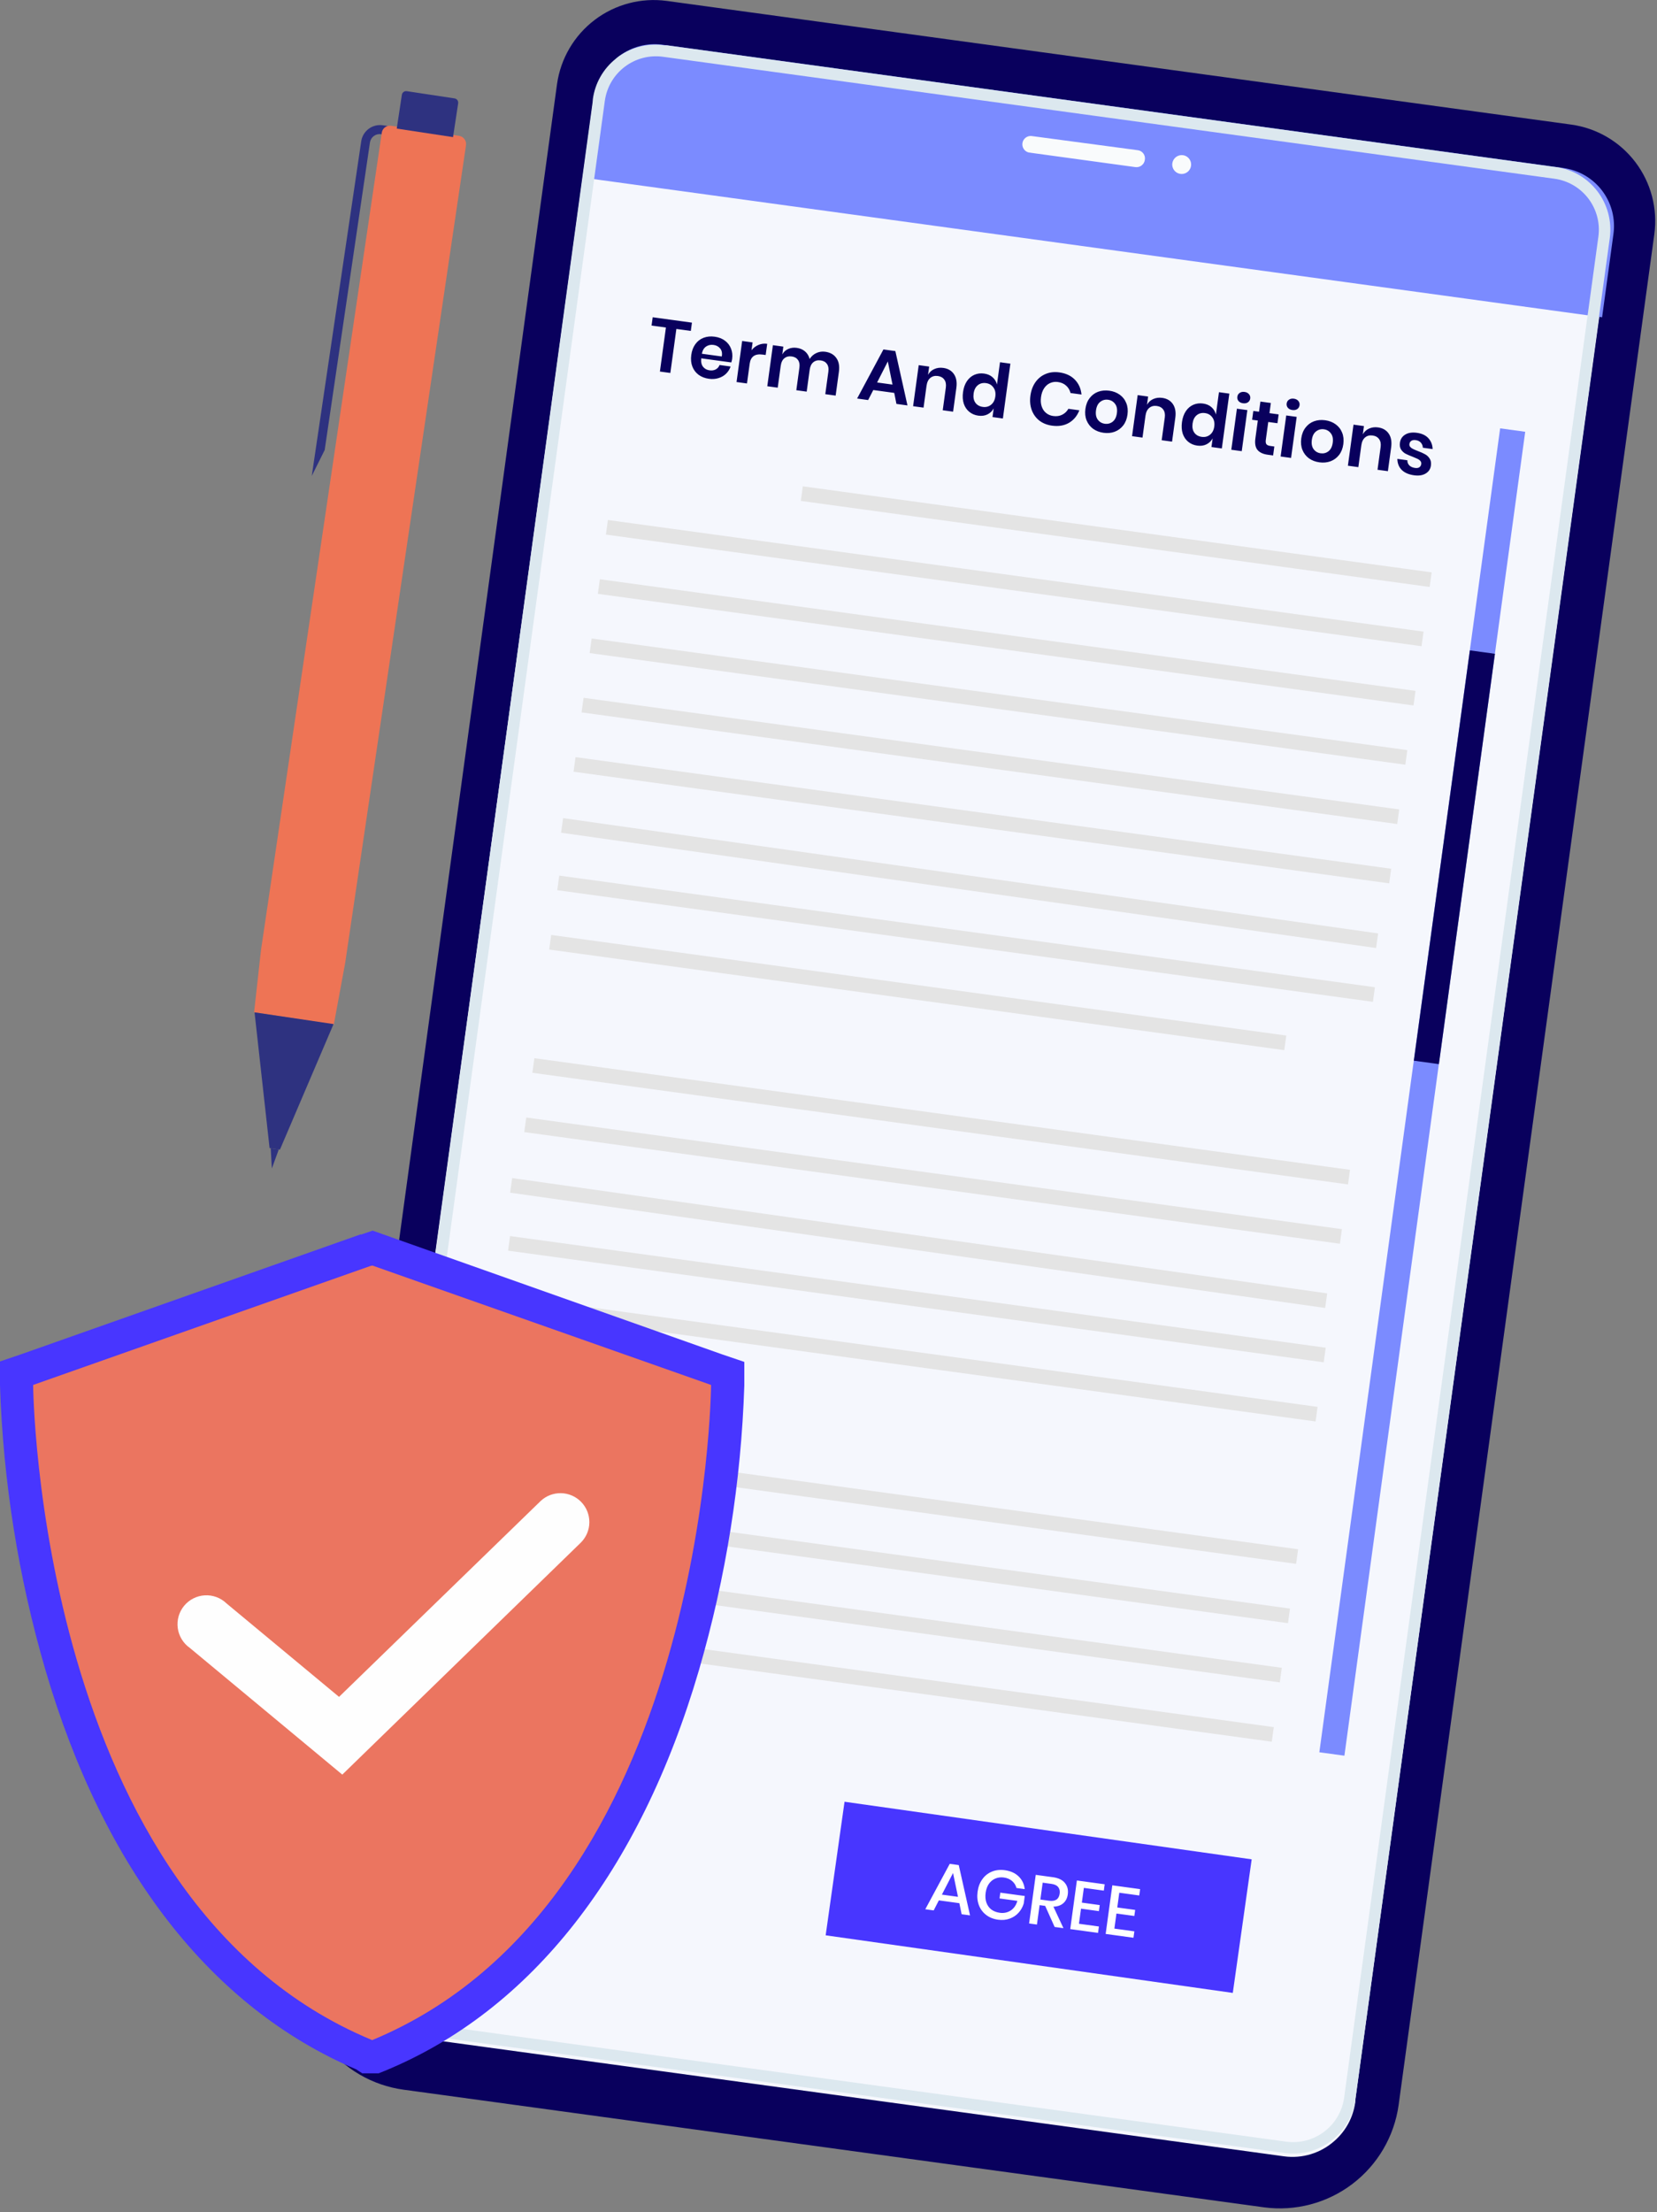 <svg width="305" height="407" viewBox="0 0 305 407" fill="none" xmlns="http://www.w3.org/2000/svg">
<rect x="0" y="0" width="305" height="407" fill="#808080" stroke="none"/>
<g clip-path="url(#clip0)">
<path d="M242.089 307.028C241.049 308.489 240.418 310.201 240.261 311.987C240.105 313.774 240.429 315.569 241.199 317.189C245.842 313.033 242.089 307.028 242.089 307.028ZM265.926 322.971C258.448 326.752 259.38 336.245 259.38 336.245C266.399 330.185 265.926 322.971 265.926 322.971ZM231.9 316.327C223.005 313.422 217.598 318.732 217.598 318.732C224.992 323.638 231.9 316.327 231.9 316.327ZM256.781 311.393C249.636 317.439 251.318 324.82 251.318 324.82C259.366 321.081 256.781 311.351 256.781 311.351V311.393ZM240.101 325.57C230.774 324.861 226.785 331.297 226.785 331.297C235.125 334.313 240.101 325.57 240.101 325.57ZM239.309 349.728C247.649 352.73 252.625 344.001 252.625 344.001C243.242 343.32 239.309 349.728 239.309 349.728ZM246.537 333.66C244.813 333.167 242.989 333.144 241.254 333.594C239.519 334.044 237.935 334.949 236.668 336.217C242.144 339.15 246.537 333.66 246.537 333.66ZM240.462 357.567C247.301 363.196 254.918 356.636 254.918 356.636C246.439 352.841 240.462 357.567 240.462 357.567ZM256.489 371.272C247.732 361.348 237.349 363.961 237.349 363.961C242.881 375.289 256.544 371.272 256.544 371.272H256.489Z" fill="#5E5EEF"/>
<path d="M289.19 22.921L122.715 0.167C118.014 -0.463 113.255 0.791 109.474 3.655C105.694 6.519 103.199 10.761 102.533 15.457L74.344 221.726L55.469 359.707C55.077 362.57 55.253 365.483 55.987 368.278C56.721 371.073 57.998 373.696 59.746 375.997C61.493 378.298 63.677 380.233 66.172 381.69C68.668 383.147 71.426 384.099 74.289 384.49L76.749 384.824L232.647 406.132C238.43 406.908 244.285 405.362 248.932 401.833C253.579 398.303 256.639 393.078 257.443 387.298L304.507 43.089C305.148 38.384 303.895 33.617 301.023 29.835C298.151 26.053 293.895 23.566 289.19 22.921Z" fill="#09005D"/>
<path d="M286.328 31.302L122.188 8.854C120.65 8.641 119.085 8.741 117.587 9.15C116.089 9.558 114.69 10.266 113.473 11.231C112.494 11.977 111.644 12.878 110.957 13.9C110.026 15.278 109.409 16.844 109.15 18.487C109.144 18.593 109.144 18.7 109.15 18.806L81.004 224.075L62.253 361.222C62.048 362.741 62.145 364.284 62.538 365.765C62.931 367.246 63.613 368.634 64.544 369.851C65.475 371.068 66.637 372.088 67.964 372.854C69.291 373.621 70.756 374.117 72.275 374.316L89.566 376.679L236.359 396.75C238.024 396.975 239.718 396.835 241.324 396.341C242.929 395.846 244.408 395.009 245.658 393.886C247.734 392.062 249.082 389.55 249.453 386.811V386.52L294.376 58.254L296.266 44.354C296.472 42.844 296.378 41.309 295.989 39.836C295.601 38.362 294.926 36.98 294.003 35.768C293.08 34.556 291.927 33.537 290.61 32.771C289.293 32.005 287.838 31.506 286.328 31.302Z" fill="#F5F7FD"/>
<path d="M296.977 43.089L294.893 58.379L107.707 32.734L109.806 17.444C110.199 14.616 111.697 12.059 113.971 10.332C116.245 8.605 119.11 7.849 121.94 8.229L287.72 30.913C289.131 31.098 290.491 31.56 291.721 32.273C292.952 32.987 294.029 33.937 294.89 35.069C295.751 36.202 296.378 37.494 296.737 38.87C297.095 40.247 297.177 41.681 296.977 43.089Z" fill="url(#paint0_linear)"/>
<path d="M217.731 28.55C217.275 28.495 216.815 28.621 216.451 28.902C216.087 29.183 215.848 29.596 215.785 30.051C215.741 30.392 215.8 30.738 215.952 31.046C216.105 31.354 216.346 31.609 216.644 31.78C216.942 31.951 217.284 32.03 217.627 32.006C217.97 31.983 218.298 31.859 218.57 31.649C218.842 31.439 219.046 31.153 219.155 30.827C219.265 30.502 219.275 30.151 219.186 29.819C219.096 29.488 218.91 29.19 218.651 28.964C218.392 28.738 218.072 28.594 217.731 28.55ZM209.392 27.633L189.807 25.019C189.421 24.998 189.042 25.123 188.743 25.368C188.445 25.613 188.249 25.961 188.195 26.344C188.141 26.726 188.232 27.115 188.451 27.433C188.67 27.752 189 27.977 189.376 28.063L208.988 30.746C209.189 30.773 209.393 30.761 209.589 30.709C209.785 30.658 209.969 30.568 210.131 30.446C210.292 30.323 210.428 30.17 210.53 29.995C210.632 29.82 210.699 29.626 210.726 29.426C210.766 29.22 210.762 29.009 210.716 28.805C210.67 28.601 210.582 28.408 210.458 28.24C210.334 28.072 210.177 27.931 209.995 27.826C209.814 27.721 209.613 27.656 209.405 27.633H209.392Z" fill="#F9FBFC"/>
<g style="mix-blend-mode:multiply">
<path d="M286.538 30.746H286.427L122.788 8.34H122.315C119.385 7.913 116.403 8.619 113.975 10.314C113.767 10.459 113.567 10.617 113.378 10.786C111.045 12.628 109.52 15.305 109.124 18.25V18.487L81.047 224.089L62.366 360.68C61.947 363.729 62.755 366.819 64.613 369.272C66.472 371.725 69.228 373.339 72.277 373.76H72.666H72.791L90.207 376.137L236.472 396.138C239.485 396.545 242.537 395.754 244.972 393.934C247.408 392.115 249.032 389.413 249.496 386.408V386.144L294.35 58.114L296.324 43.687C296.699 40.68 295.886 37.646 294.059 35.229C292.232 32.813 289.533 31.204 286.538 30.746ZM247.411 385.964C247.066 388.445 245.752 390.69 243.757 392.205C241.762 393.721 239.248 394.386 236.764 394.053L92.542 374.33L72.596 371.55C70.114 371.211 67.868 369.901 66.351 367.907C64.834 365.914 64.171 363.399 64.507 360.917L83.132 224.77L109.361 32.956L111.334 18.529C111.683 16.048 112.998 13.806 114.992 12.291C116.986 10.776 119.499 10.11 121.981 10.439L286.135 32.887C288.616 33.232 290.859 34.546 292.373 36.542C293.887 38.538 294.548 41.052 294.211 43.534L292.237 57.962L247.411 385.964Z" fill="#DCE8EF"/>
</g>
<path d="M127.364 59.364L127.155 60.89L124.497 60.527L123.389 68.625L121.467 68.362L122.575 60.264L119.93 59.902L120.139 58.375L127.364 59.364ZM134.765 66.043C134.739 66.233 134.686 66.448 134.607 66.688L129.072 65.93C129.007 66.607 129.121 67.127 129.414 67.491C129.707 67.855 130.103 68.071 130.603 68.14C131.048 68.201 131.431 68.142 131.752 67.964C132.082 67.787 132.313 67.517 132.446 67.156L134.477 67.434C134.305 67.947 134.027 68.391 133.642 68.764C133.258 69.137 132.791 69.407 132.24 69.572C131.699 69.739 131.115 69.779 130.487 69.693C129.751 69.593 129.118 69.349 128.588 68.961C128.059 68.565 127.675 68.054 127.436 67.429C127.198 66.803 127.133 66.096 127.241 65.305C127.349 64.514 127.602 63.85 128 63.311C128.398 62.764 128.905 62.375 129.52 62.145C130.135 61.914 130.811 61.849 131.547 61.95C132.292 62.051 132.921 62.295 133.433 62.68C133.954 63.066 134.328 63.552 134.553 64.138C134.789 64.717 134.859 65.352 134.765 66.043ZM132.855 65.587C132.967 64.972 132.867 64.482 132.556 64.115C132.254 63.75 131.849 63.532 131.34 63.463C130.822 63.392 130.364 63.491 129.966 63.761C129.568 64.031 129.308 64.472 129.187 65.085L132.855 65.587ZM138.331 64.447C138.679 64.004 139.103 63.678 139.604 63.468C140.106 63.25 140.644 63.18 141.216 63.258L140.935 65.317L140.376 65.241C138.967 65.048 138.173 65.606 137.994 66.915L137.496 70.555L135.574 70.292L136.607 62.739L138.529 63.002L138.331 64.447ZM151.892 64.719C152.81 64.844 153.493 65.23 153.942 65.874C154.401 66.511 154.559 67.352 154.416 68.398L153.816 72.788L151.907 72.526L152.478 68.355C152.557 67.773 152.468 67.307 152.211 66.957C151.963 66.599 151.581 66.385 151.063 66.314C150.526 66.24 150.076 66.35 149.712 66.643C149.348 66.936 149.122 67.405 149.033 68.05L148.485 72.058L146.576 71.797L147.147 67.625C147.227 67.044 147.138 66.578 146.88 66.228C146.633 65.87 146.25 65.655 145.732 65.585C145.196 65.511 144.745 65.621 144.381 65.914C144.017 66.206 143.791 66.675 143.703 67.321L143.154 71.329L141.232 71.066L142.265 63.513L144.188 63.776L143.992 65.208C144.259 64.744 144.624 64.41 145.087 64.205C145.561 63.992 146.084 63.924 146.657 64.003C147.266 64.086 147.773 64.304 148.178 64.655C148.593 65.008 148.877 65.473 149.029 66.049C149.337 65.564 149.742 65.203 150.247 64.966C150.762 64.722 151.31 64.639 151.892 64.719ZM164.601 72.291L160.743 71.763L159.796 73.606L157.765 73.328L162.611 64.296L164.806 64.597L167.036 74.596L165.004 74.318L164.601 72.291ZM164.282 70.761L163.42 66.504L161.447 70.373L164.282 70.761ZM173.62 67.692C174.493 67.811 175.149 68.192 175.589 68.836C176.029 69.479 176.178 70.319 176.036 71.355L175.435 75.745L173.527 75.484L174.097 71.312C174.179 70.712 174.088 70.228 173.824 69.858C173.561 69.48 173.161 69.254 172.625 69.18C172.08 69.106 171.619 69.223 171.244 69.533C170.868 69.843 170.635 70.329 170.544 70.993L169.995 75.001L168.073 74.738L169.106 67.185L171.029 67.448L170.822 68.961C171.091 68.48 171.473 68.129 171.966 67.909C172.469 67.682 173.021 67.609 173.62 67.692ZM181.131 68.733C181.768 68.82 182.288 69.044 182.692 69.405C183.106 69.767 183.378 70.216 183.508 70.752L184.069 66.649L185.978 66.91L184.598 76.999L182.689 76.738L182.906 75.156C182.636 75.638 182.253 76.002 181.756 76.249C181.27 76.488 180.708 76.564 180.072 76.477C179.436 76.39 178.884 76.157 178.418 75.778C177.951 75.4 177.612 74.9 177.401 74.278C177.2 73.649 177.153 72.939 177.262 72.148C177.37 71.357 177.605 70.69 177.966 70.147C178.338 69.596 178.799 69.201 179.35 68.962C179.902 68.722 180.495 68.646 181.131 68.733ZM181.502 70.492C180.902 70.41 180.394 70.539 179.977 70.88C179.56 71.222 179.304 71.733 179.211 72.415C179.118 73.096 179.226 73.657 179.536 74.098C179.848 74.529 180.303 74.786 180.903 74.868C181.485 74.948 181.989 74.818 182.415 74.478C182.851 74.13 183.115 73.625 183.206 72.961C183.298 72.288 183.18 71.731 182.851 71.288C182.533 70.837 182.084 70.572 181.502 70.492ZM194.988 68.517C196.188 68.682 197.141 69.127 197.847 69.853C198.553 70.579 198.961 71.492 199.07 72.59L197.052 72.314C196.914 71.767 196.643 71.313 196.238 70.952C195.843 70.593 195.336 70.371 194.718 70.286C194.209 70.216 193.733 70.281 193.289 70.48C192.845 70.678 192.477 70.998 192.185 71.44C191.894 71.881 191.704 72.42 191.617 73.056C191.531 73.683 191.57 74.249 191.732 74.753C191.895 75.256 192.163 75.663 192.537 75.974C192.912 76.284 193.353 76.474 193.862 76.544C194.48 76.629 195.028 76.551 195.505 76.31C195.992 76.071 196.375 75.707 196.655 75.218L198.672 75.494C198.272 76.522 197.635 77.291 196.76 77.801C195.884 78.311 194.847 78.484 193.647 78.32C192.729 78.194 191.943 77.879 191.29 77.373C190.648 76.859 190.182 76.203 189.893 75.404C189.613 74.606 189.538 73.735 189.667 72.79C189.798 71.835 190.105 71.011 190.589 70.318C191.082 69.627 191.706 69.124 192.462 68.811C193.219 68.488 194.061 68.391 194.988 68.517ZM204.191 71.888C204.927 71.988 205.565 72.233 206.104 72.621C206.653 73.011 207.055 73.525 207.31 74.162C207.567 74.789 207.641 75.498 207.533 76.289C207.425 77.08 207.163 77.743 206.747 78.279C206.331 78.814 205.806 79.201 205.171 79.438C204.547 79.668 203.867 79.732 203.131 79.631C202.395 79.531 201.753 79.285 201.204 78.896C200.666 78.498 200.268 77.985 200.012 77.358C199.755 76.73 199.681 76.02 199.789 75.23C199.897 74.439 200.159 73.776 200.575 73.24C200.992 72.695 201.513 72.308 202.137 72.079C202.77 71.851 203.454 71.787 204.191 71.888ZM203.963 73.551C203.427 73.478 202.946 73.606 202.521 73.937C202.098 74.259 201.837 74.778 201.739 75.496C201.64 76.215 201.751 76.79 202.072 77.223C202.394 77.646 202.822 77.895 203.359 77.968C203.895 78.041 204.375 77.917 204.799 77.596C205.223 77.265 205.485 76.74 205.583 76.022C205.681 75.304 205.57 74.734 205.248 74.31C204.928 73.877 204.499 73.624 203.963 73.551ZM213.922 73.205C214.795 73.324 215.451 73.706 215.89 74.349C216.33 74.993 216.479 75.832 216.337 76.869L215.737 81.259L213.828 80.998L214.399 76.826C214.481 76.226 214.39 75.741 214.126 75.372C213.863 74.993 213.463 74.767 212.927 74.694C212.381 74.619 211.921 74.737 211.545 75.046C211.169 75.356 210.936 75.843 210.845 76.506L210.297 80.514L208.375 80.251L209.408 72.698L211.33 72.962L211.123 74.475C211.393 73.993 211.774 73.643 212.267 73.423C212.771 73.196 213.322 73.123 213.922 73.205ZM221.433 74.246C222.069 74.333 222.59 74.557 222.994 74.918C223.407 75.28 223.679 75.73 223.81 76.266L224.371 72.162L226.28 72.423L224.899 82.512L222.991 82.251L223.207 80.67C222.938 81.151 222.554 81.516 222.058 81.762C221.571 82.001 221.01 82.077 220.374 81.99C219.737 81.903 219.186 81.67 218.719 81.292C218.253 80.913 217.914 80.413 217.702 79.791C217.501 79.162 217.455 78.452 217.563 77.661C217.671 76.871 217.906 76.204 218.267 75.66C218.639 75.109 219.101 74.714 219.652 74.475C220.203 74.236 220.797 74.159 221.433 74.246ZM221.804 76.005C221.204 75.923 220.695 76.053 220.278 76.394C219.861 76.735 219.606 77.246 219.513 77.928C219.42 78.61 219.528 79.171 219.838 79.612C220.149 80.043 220.605 80.3 221.205 80.382C221.787 80.461 222.29 80.331 222.717 79.991C223.153 79.644 223.417 79.138 223.507 78.475C223.599 77.802 223.481 77.244 223.153 76.801C222.835 76.35 222.385 76.085 221.804 76.005ZM227.753 73C227.796 72.691 227.939 72.456 228.183 72.295C228.429 72.125 228.729 72.064 229.083 72.112C229.438 72.161 229.71 72.3 229.901 72.53C230.093 72.751 230.168 73.016 230.126 73.325C230.085 73.624 229.941 73.859 229.696 74.03C229.452 74.191 229.152 74.247 228.798 74.198C228.443 74.15 228.17 74.015 227.978 73.795C227.787 73.565 227.712 73.3 227.753 73ZM229.597 75.46L228.564 83.013L226.642 82.751L227.675 75.198L229.597 75.46ZM234.564 82.154L234.339 83.803L233.33 83.665C232.484 83.55 231.862 83.256 231.464 82.785C231.075 82.315 230.945 81.603 231.076 80.649L231.523 77.377L230.474 77.233L230.695 75.611L231.745 75.754L232.001 73.887L233.923 74.15L233.668 76.017L235.358 76.249L235.136 77.871L233.446 77.64L232.994 80.939C232.945 81.303 232.982 81.567 233.108 81.732C233.234 81.898 233.469 82.004 233.814 82.051L234.564 82.154ZM236.833 74.242C236.876 73.933 237.019 73.698 237.263 73.537C237.509 73.367 237.809 73.306 238.163 73.355C238.518 73.403 238.79 73.542 238.981 73.772C239.173 73.993 239.248 74.258 239.206 74.567C239.165 74.867 239.021 75.102 238.776 75.272C238.532 75.433 238.232 75.489 237.878 75.441C237.523 75.392 237.25 75.257 237.058 75.037C236.867 74.807 236.792 74.542 236.833 74.242ZM238.677 76.703L237.644 84.256L235.722 83.993L236.755 76.44L238.677 76.703ZM243.92 77.323C244.656 77.423 245.294 77.668 245.833 78.057C246.382 78.447 246.784 78.96 247.039 79.597C247.296 80.224 247.37 80.934 247.262 81.724C247.154 82.515 246.892 83.178 246.476 83.714C246.06 84.25 245.535 84.636 244.901 84.874C244.277 85.103 243.597 85.167 242.86 85.067C242.124 84.966 241.482 84.721 240.933 84.331C240.395 83.933 239.998 83.42 239.741 82.793C239.484 82.165 239.41 81.456 239.518 80.665C239.626 79.874 239.888 79.211 240.304 78.675C240.721 78.13 241.242 77.743 241.866 77.514C242.499 77.286 243.183 77.222 243.92 77.323ZM243.692 78.986C243.156 78.913 242.675 79.041 242.25 79.372C241.827 79.694 241.566 80.214 241.468 80.932C241.369 81.65 241.481 82.225 241.801 82.658C242.123 83.081 242.552 83.33 243.088 83.403C243.624 83.477 244.104 83.353 244.528 83.031C244.953 82.7 245.214 82.176 245.312 81.458C245.411 80.74 245.299 80.169 244.977 79.745C244.657 79.312 244.228 79.059 243.692 78.986ZM253.651 78.64C254.524 78.76 255.18 79.141 255.62 79.784C256.059 80.428 256.208 81.268 256.067 82.304L255.466 86.694L253.557 86.433L254.128 82.261C254.21 81.661 254.119 81.176 253.855 80.807C253.592 80.428 253.192 80.202 252.656 80.129C252.11 80.054 251.65 80.172 251.274 80.482C250.899 80.791 250.665 81.278 250.575 81.941L250.026 85.95L248.104 85.687L249.137 78.134L251.059 78.397L250.852 79.91C251.122 79.428 251.503 79.078 251.996 78.858C252.5 78.631 253.051 78.558 253.651 78.64ZM260.808 79.633C261.726 79.759 262.43 80.091 262.921 80.63C263.412 81.17 263.673 81.835 263.704 82.626L261.904 82.38C261.881 82.007 261.757 81.694 261.533 81.441C261.308 81.188 260.991 81.033 260.582 80.977C260.255 80.932 259.99 80.975 259.787 81.105C259.584 81.234 259.465 81.431 259.429 81.694C259.4 81.903 259.45 82.082 259.578 82.229C259.706 82.376 259.874 82.501 260.082 82.603C260.29 82.706 260.592 82.835 260.987 82.991C261.542 83.197 261.987 83.396 262.322 83.59C262.667 83.776 262.945 84.041 263.158 84.385C263.38 84.721 263.456 85.148 263.385 85.666C263.297 86.311 262.971 86.799 262.407 87.13C261.853 87.461 261.148 87.568 260.294 87.451C259.312 87.317 258.556 86.992 258.025 86.475C257.495 85.948 257.222 85.267 257.207 84.432L259.047 84.684C259.042 85.063 259.165 85.38 259.417 85.637C259.67 85.885 260.024 86.04 260.478 86.102C260.806 86.147 261.066 86.103 261.26 85.973C261.455 85.833 261.57 85.635 261.605 85.381C261.635 85.163 261.582 84.975 261.446 84.817C261.319 84.661 261.147 84.531 260.93 84.427C260.721 84.325 260.42 84.196 260.024 84.04C259.478 83.835 259.037 83.645 258.7 83.47C258.373 83.286 258.102 83.031 257.887 82.706C257.682 82.381 257.614 81.965 257.683 81.456C257.773 80.801 258.096 80.304 258.652 79.963C259.207 79.622 259.926 79.512 260.808 79.633Z" fill="#09005D"/>
<path d="M263.521 105.314L147.773 89.48L147.406 92.165L263.154 108L263.521 105.314Z" fill="#E4E4E4"/>
<path d="M262.029 116.216L111.895 95.677L111.527 98.362L261.662 118.901L262.029 116.216Z" fill="#E4E4E4"/>
<path d="M260.549 127.117L110.414 106.577L110.047 109.263L260.181 129.802L260.549 127.117Z" fill="#E4E4E4"/>
<path d="M259.041 138.016L108.906 117.476L108.539 120.162L258.674 140.701L259.041 138.016Z" fill="#E4E4E4"/>
<path d="M257.549 148.93L107.414 128.391L107.047 131.077L257.181 151.616L257.549 148.93Z" fill="#E4E4E4"/>
<path d="M256.072 159.845L105.938 139.306L105.57 141.991L255.705 162.531L256.072 159.845Z" fill="#E4E4E4"/>
<path d="M253.67 171.745L103.652 150.531L103.273 153.214L253.291 174.429L253.67 171.745Z" fill="#E4E4E4"/>
<path d="M253.076 181.645L102.941 161.106L102.574 163.791L252.709 184.33L253.076 181.645Z" fill="#E4E4E4"/>
<path d="M236.76 190.535L101.457 172.025L101.09 174.711L236.393 193.221L236.76 190.535Z" fill="#E4E4E4"/>
<path d="M248.494 215.239L98.359 194.7L97.992 197.386L248.127 217.925L248.494 215.239Z" fill="#E4E4E4"/>
<path d="M247.002 226.154L96.867 205.615L96.5 208.3L246.634 228.84L247.002 226.154Z" fill="#E4E4E4"/>
<path d="M244.295 237.975L94.277 216.76L93.898 219.444L243.916 240.658L244.295 237.975Z" fill="#E4E4E4"/>
<path d="M244.021 247.968L93.887 227.429L93.519 230.114L243.654 250.653L244.021 247.968Z" fill="#E4E4E4"/>
<path d="M242.525 258.855L92.391 238.316L92.023 241.001L242.158 261.541L242.525 258.855Z" fill="#E4E4E4"/>
<path d="M238.94 285.054L118.965 268.641L118.597 271.327L238.573 287.74L238.94 285.054Z" fill="#E4E4E4"/>
<path d="M237.443 295.965L87.309 275.426L86.941 278.111L237.076 298.65L237.443 295.965Z" fill="#E4E4E4"/>
<path d="M235.939 306.864L85.805 286.325L85.437 289.01L235.572 309.55L235.939 306.864Z" fill="#E4E4E4"/>
<path d="M234.463 317.779L84.328 297.24L83.961 299.925L234.095 320.464L234.463 317.779Z" fill="#E4E4E4"/>
<path d="M280.742 79.443L276.129 78.813L242.848 322.405L247.461 323.036L280.742 79.443Z" fill="#7B8BFF"/>
<path d="M275.168 120.294L270.555 119.663L260.24 195.159L264.853 195.79L275.168 120.294Z" fill="#09005D"/>
<path d="M230.393 342.105L155.453 331.508L151.978 356.084L226.918 366.682L230.393 342.105Z" fill="#4836FF"/>
<path d="M176.587 350.173L172.812 349.656L171.863 351.501L170.317 351.29L174.816 342.935L176.475 343.162L178.552 352.417L177.006 352.205L176.587 350.173ZM176.335 349.003L175.424 344.619L173.37 348.597L176.335 349.003ZM184.951 344.102C186.015 344.248 186.866 344.631 187.504 345.252C188.142 345.873 188.513 346.65 188.617 347.585L187.097 347.377C186.969 346.869 186.7 346.441 186.292 346.093C185.892 345.745 185.388 345.53 184.78 345.447C184.222 345.371 183.702 345.433 183.218 345.634C182.743 345.835 182.346 346.16 182.027 346.606C181.716 347.054 181.516 347.603 181.427 348.254C181.334 348.938 181.38 349.542 181.566 350.067C181.753 350.591 182.056 351.016 182.476 351.34C182.906 351.657 183.425 351.857 184.033 351.94C184.777 352.042 185.446 351.901 186.04 351.518C186.636 351.126 187.043 350.536 187.263 349.749L183.982 349.3L184.127 348.236L188.625 348.851L188.436 350.232C188.244 350.877 187.926 351.445 187.48 351.934C187.044 352.417 186.5 352.777 185.848 353.015C185.205 353.253 184.494 353.32 183.717 353.213C182.847 353.094 182.105 352.795 181.491 352.315C180.877 351.835 180.435 351.229 180.166 350.495C179.897 349.752 179.824 348.938 179.945 348.051C180.066 347.164 180.355 346.403 180.812 345.769C181.27 345.126 181.854 344.66 182.565 344.37C183.286 344.072 184.081 343.983 184.951 344.102ZM194.124 354.547L192.383 350.669L191.357 350.529L190.868 354.101L189.424 353.904L190.647 344.959L193.802 345.391C194.824 345.53 195.563 345.885 196.018 346.455C196.482 347.026 196.658 347.722 196.546 348.541C196.45 349.242 196.173 349.789 195.715 350.183C195.265 350.577 194.66 350.787 193.899 350.812L195.746 354.769L194.124 354.547ZM191.497 349.502L193.093 349.721C194.259 349.88 194.912 349.445 195.053 348.414C195.12 347.924 195.029 347.525 194.779 347.215C194.538 346.898 194.118 346.699 193.518 346.617L191.922 346.398L191.497 349.502ZM199.504 347.358L199.133 350.069L202.427 350.52L202.275 351.635L198.981 351.184L198.601 353.959L202.275 354.462L202.114 355.64L196.996 354.94L198.219 345.995L203.338 346.695L203.178 347.861L199.504 347.358ZM206.025 348.25L205.654 350.961L208.948 351.412L208.795 352.527L205.501 352.076L205.122 354.851L208.796 355.354L208.635 356.532L203.516 355.832L204.74 346.887L209.858 347.587L209.699 348.753L206.025 348.25Z" fill="white"/>
<path d="M59.764 82.8L57.387 87.568L66.491 25.979C66.632 25.067 67.127 24.247 67.868 23.698C68.61 23.148 69.539 22.914 70.452 23.046L72.384 23.338L72.148 24.978L70.202 24.7C69.969 24.658 69.729 24.662 69.497 24.713C69.265 24.763 69.045 24.859 68.85 24.995C68.655 25.13 68.489 25.303 68.361 25.503C68.233 25.703 68.145 25.926 68.103 26.159L59.764 82.8Z" fill="#2E3280"/>
<path d="M85.772 26.757L63.532 177.206L61.447 188.493L46.77 186.255L48.034 174.857L70.274 24.422C70.301 24.225 70.367 24.036 70.468 23.865C70.569 23.694 70.703 23.545 70.862 23.426C71.021 23.307 71.202 23.221 71.394 23.172C71.587 23.124 71.787 23.114 71.983 23.143L84.493 24.992C84.694 25.022 84.886 25.092 85.059 25.198C85.233 25.303 85.383 25.442 85.502 25.607C85.621 25.771 85.706 25.957 85.753 26.155C85.799 26.352 85.805 26.557 85.772 26.757Z" fill="#EE7455"/>
<path d="M74.874 16.774L83.667 18.106C83.875 18.138 84.062 18.25 84.187 18.42C84.312 18.589 84.364 18.801 84.333 19.009L83.39 25.229L73.029 23.659L73.971 17.439C74.002 17.231 74.115 17.044 74.285 16.92C74.454 16.795 74.666 16.742 74.874 16.774Z" fill="#2E3280"/>
<path d="M51.315 211.496L50.037 214.985L49.828 211.274L51.315 211.496Z" fill="#2E3280"/>
<path d="M61.394 188.423L51.526 211.524L49.621 211.232L46.855 186.269L61.394 188.423Z" fill="#2E3280"/>
<path d="M67.563 378.402L66.979 378.013C41.042 367.143 21.764 342.333 11.228 306.291C6.365 289.557 3.619 272.28 3.055 254.863V252.694L67.549 229.969L68.536 229.635L133.947 252.694V254.863C133.4 272.31 130.649 289.618 125.76 306.375C115.169 342.513 95.779 367.366 69.675 378.18L69.119 378.416L67.563 378.402Z" fill="#EB7560"/>
<path d="M68.493 232.832L130.888 254.821C130.888 254.821 130.166 349.811 68.493 375.372C68.445 375.331 68.388 375.302 68.326 375.289C6.793 349.644 6.098 254.821 6.098 254.821L68.299 232.888H68.493V232.832ZM68.493 226.466L66.519 227.133H66.325L4.083 249.109L-0.004 250.499V254.835C0.575 272.564 3.377 290.15 8.336 307.181C19.108 344.015 38.915 369.437 65.574 380.751L66.672 381.474H69.702L70.842 381.016C97.821 369.896 117.809 344.335 128.664 307.264C133.621 290.233 136.423 272.647 137.004 254.919V250.582L132.918 249.192L70.509 227.106L68.549 226.411L68.493 226.466Z" fill="#4836FF"/>
<path d="M63.004 326.515L34.941 303.206C34.34 302.784 33.832 302.243 33.45 301.616C33.067 300.989 32.819 300.289 32.72 299.562C32.621 298.834 32.674 298.093 32.876 297.387C33.077 296.681 33.422 296.024 33.889 295.457C34.357 294.891 34.936 294.427 35.592 294.095C36.247 293.764 36.964 293.571 37.697 293.53C38.43 293.489 39.164 293.6 39.852 293.856C40.541 294.112 41.169 294.508 41.696 295.019L62.407 312.213L99.519 276.171C100.536 275.217 101.888 274.7 103.282 274.733C104.677 274.765 106.003 275.343 106.976 276.343C107.948 277.343 108.489 278.685 108.483 280.079C108.476 281.474 107.923 282.811 106.941 283.802L63.004 326.515Z" fill="#FEFEFE"/>
</g>
<defs>
<linearGradient id="paint0_linear" x1="11766.2" y1="2567.47" x2="37266.9" y2="6056.1" gradientUnits="userSpaceOnUse">
<stop offset="0.04" stop-color="#7B8BFF"/>
<stop offset="1" stop-color="#6F80FF"/>
</linearGradient>
<clipPath id="clip0">
<rect width="304.679" height="406.34" fill="white"/>
</clipPath>
</defs>
</svg>
